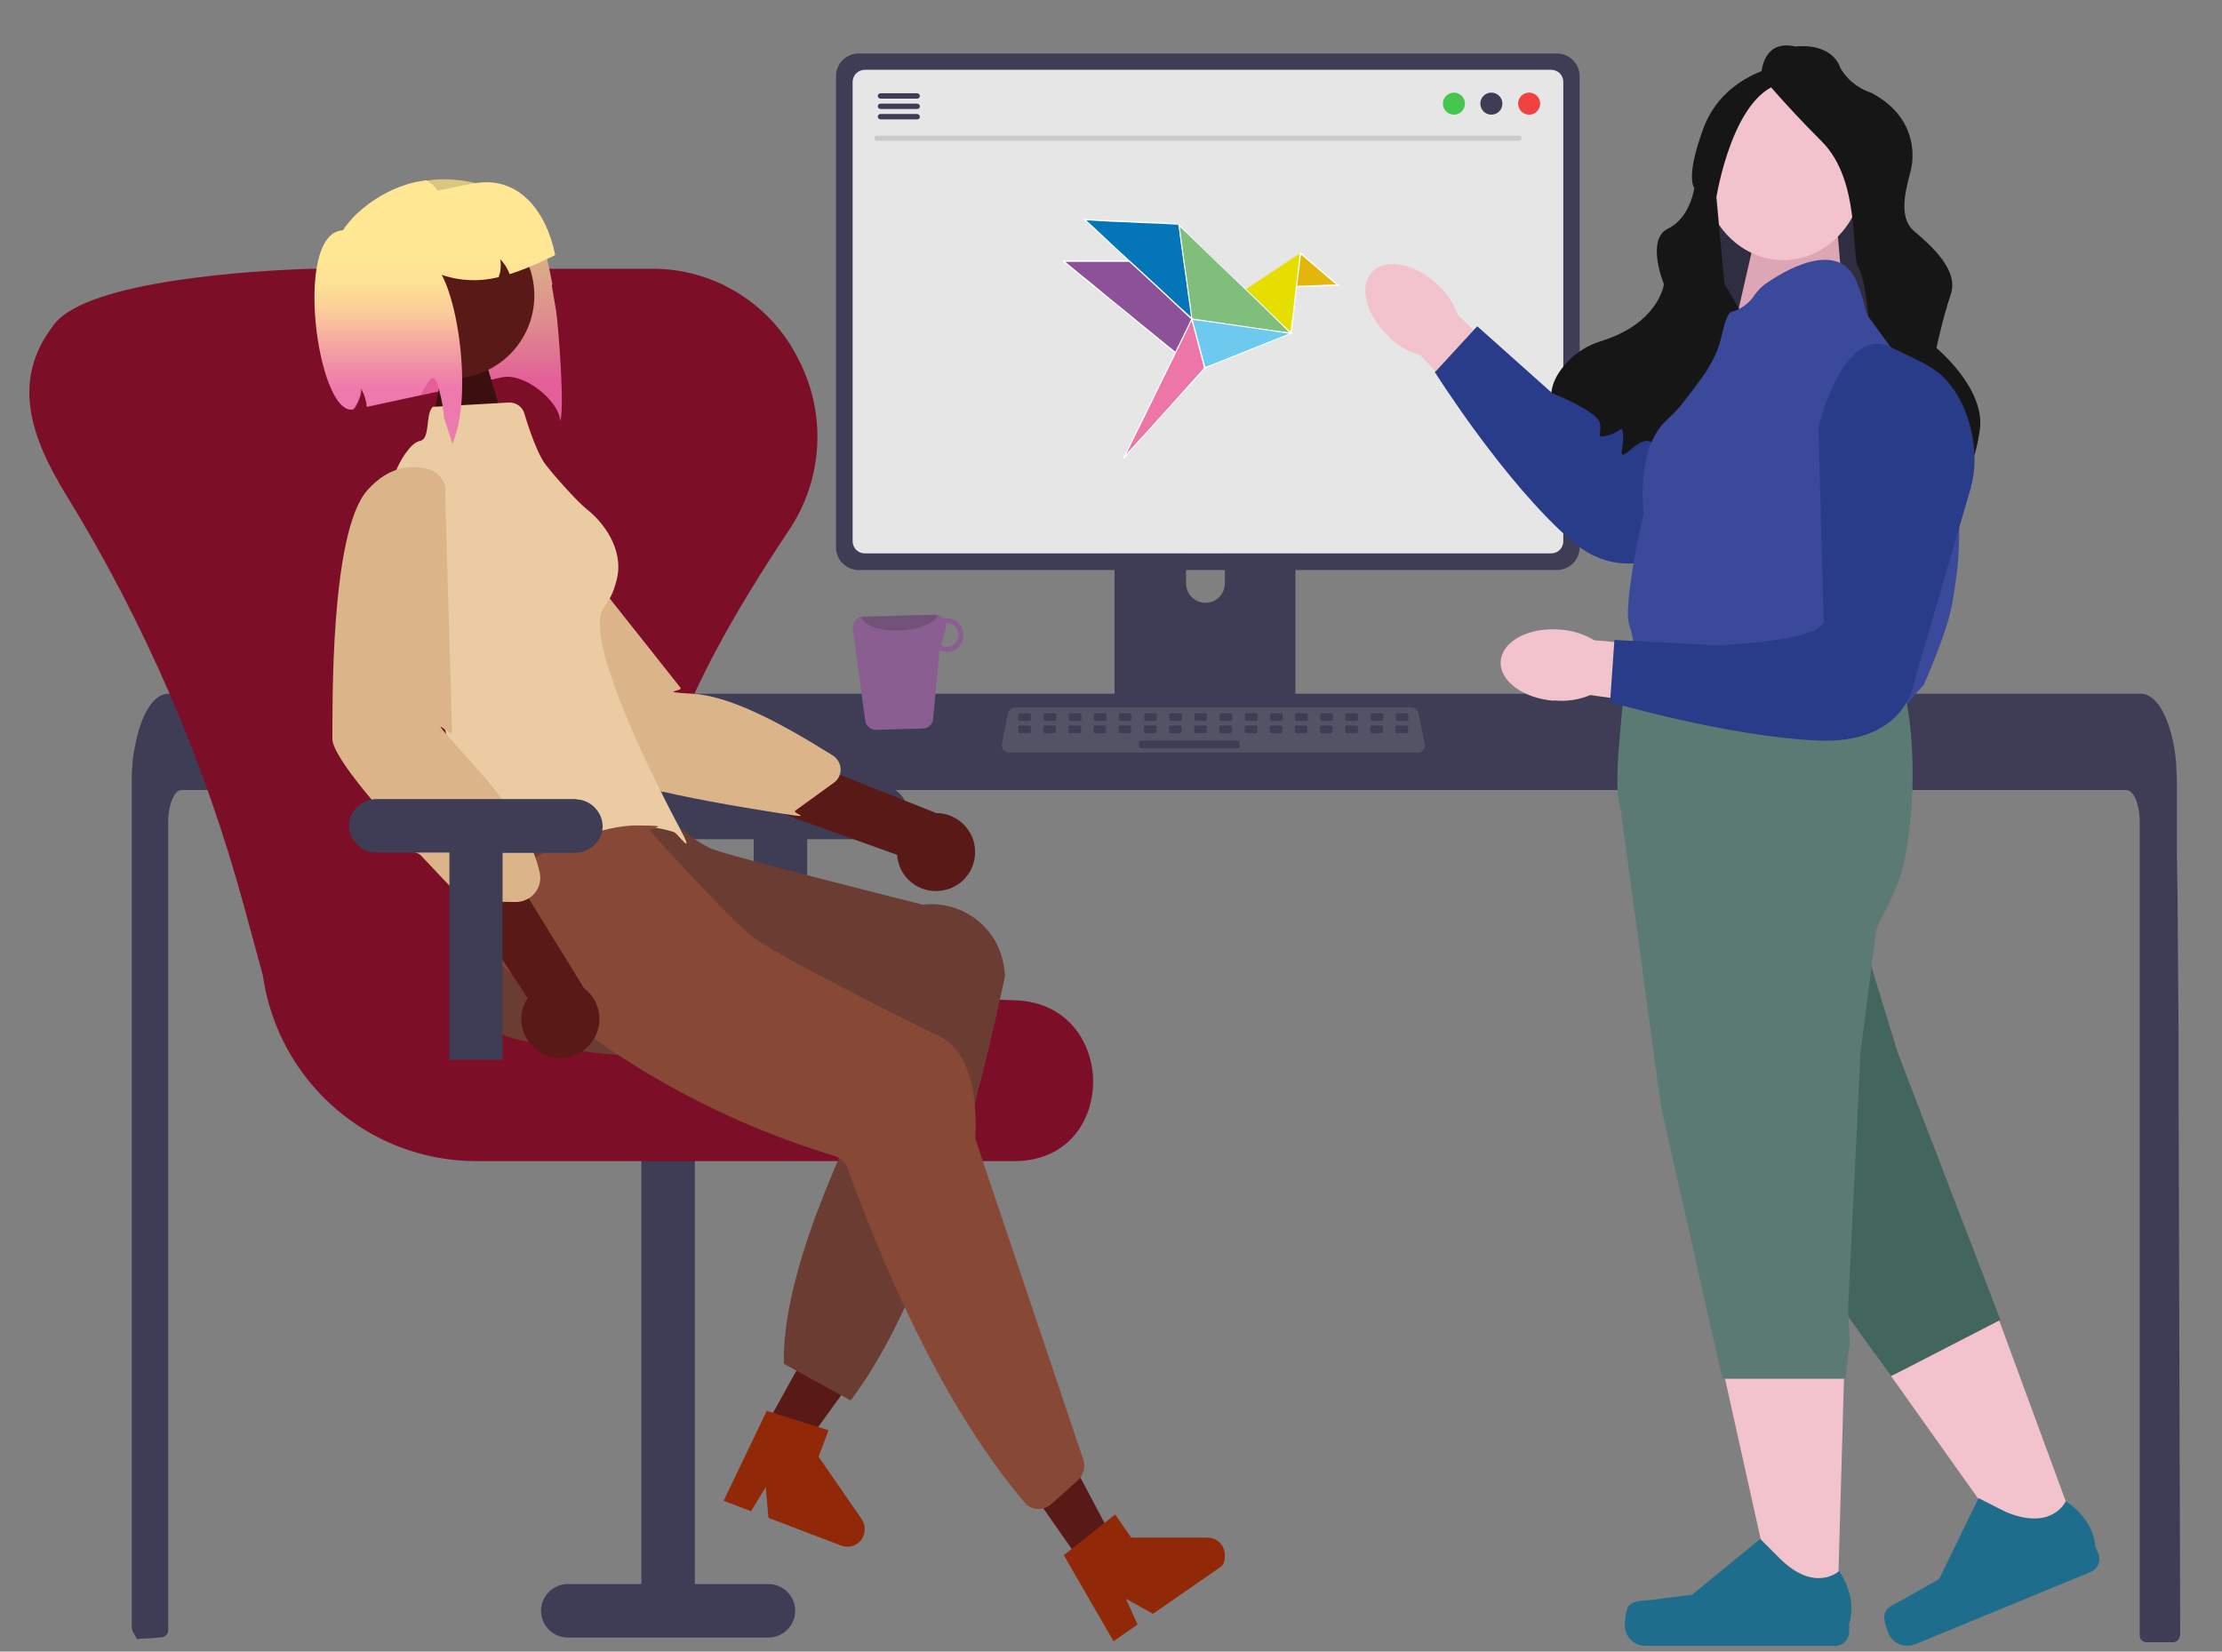 <?xml version="1.0" encoding="UTF-8"?>
<svg xmlns="http://www.w3.org/2000/svg" version="1.1" xmlns:xlink="http://www.w3.org/1999/xlink" viewBox="0 0 664.5 494">
  <rect x="0" y="0" width="664.5" height="494" fill="#808080" stroke="none"/>
  <defs>
    <style>
      .cls-1 {
        fill: #591916;
      }

      .cls-2 {
        fill: #cacaca;
      }

      .cls-3 {
        fill: #e5de00;
      }

      .cls-4 {
        fill: #f2c2cd;
      }

      .cls-5 {
        fill: #2f2e41;
      }

      .cls-6 {
        fill: #1f6d8c;
      }

      .cls-7 {
        fill: #dda6b5;
      }

      .cls-8 {
        fill: #eb76a7;
      }

      .cls-9 {
        fill: #e4b50a;
      }

      .cls-10 {
        fill: #80be7b;
      }

      .cls-11 {
        fill: #3b499b;
      }

      .cls-12, .cls-13 {
        fill: #fff;
      }

      .cls-14 {
        fill: #5c7a74;
      }

      .cls-15 {
        fill: #3a0f0d;
      }

      .cls-16 {
        fill: #46c64f;
      }

      .cls-17 {
        fill: #293c89;
      }

      .cls-18 {
        display: none;
        fill: #28292b;
      }

      .cls-19 {
        fill: #3f3d56;
      }

      .cls-20 {
        fill: url(#Dégradé_sans_nom_2);
      }

      .cls-21 {
        fill: #6dc9ee;
      }

      .cls-22 {
        fill: #f24141;
      }

      .cls-23 {
        fill: #1e1e2b;
      }

      .cls-24 {
        fill: #dbb589;
      }

      .cls-25 {
        fill: #912909;
      }

      .cls-26 {
        fill: url(#Dégradé_sans_nom);
      }

      .cls-27 {
        fill: #8a5e91;
      }

      .cls-28 {
        fill: #535366;
      }

      .cls-29 {
        fill: #7c0e28;
      }

      .cls-30 {
        fill: #42665d;
      }

      .cls-31 {
        fill: #eacba2;
      }

      .cls-32 {
        fill: #8d5197;
      }

      .cls-33 {
        fill: #73527a;
      }

      .cls-13 {
        isolation: isolate;
        opacity: .8;
      }

      .cls-34 {
        fill: #6b3d32;
      }

      .cls-35 {
        fill: #0476b8;
      }

      .cls-36 {
        fill: #874936;
      }

      .cls-37 {
        fill: #161616;
      }
    </style>
    <linearGradient id="Dégradé_sans_nom" data-name="Dégradé sans nom" x1="135.3" y1="264.3" x2="135.3" y2="207.4" gradientTransform="translate(0 320.2) scale(1 -1)" gradientUnits="userSpaceOnUse">
      <stop offset="0" stop-color="#d9c681"/>
      <stop offset=".2" stop-color="#d9bf82"/>
      <stop offset=".4" stop-color="#dbac87"/>
      <stop offset=".7" stop-color="#de8d8e"/>
      <stop offset="1" stop-color="#e36398"/>
      <stop offset="1" stop-color="#e45e9a"/>
    </linearGradient>
    <linearGradient id="Dégradé_sans_nom_2" data-name="Dégradé sans nom 2" x1="130" y1="243" x2="130" y2="203.5" gradientTransform="translate(0 320.2) scale(1 -1)" gradientUnits="userSpaceOnUse">
      <stop offset="0" stop-color="#ffe794"/>
      <stop offset=".2" stop-color="#fde095"/>
      <stop offset=".4" stop-color="#fbcd99"/>
      <stop offset=".6" stop-color="#f6aea0"/>
      <stop offset=".9" stop-color="#ef84a9"/>
      <stop offset="1" stop-color="#ee79ac"/>
    </linearGradient>
  </defs>
  <!-- Generator: Adobe Illustrator 28.7.1, SVG Export Plug-In . SVG Version: 1.2.0 Build 142)  -->
  <g>
    <g id="Calque_1">
      <rect class="cls-18" x="-64.2" y="-177.1" width="811.5" height="695"/>
      <path class="cls-19" d="M366.3,165.5v9c0,3.2-2.6,5.8-5.8,5.8s-5.8-2.6-5.8-5.8v-9h-21.4v50.7h54.1v-50.7h-21.1Z"/>
      <path class="cls-19" d="M651.9,489.2c0,.5-.2,1-.6,1.4-.4.4-.9.6-1.4.6h-8c-1.1,0-2-.9-2-2h0v-243.2c0-5.4-1.8-9.7-4-9.7H54.3c-2.2,0-4,4.4-4,9.7v241.7c0,1-.8,1.9-1.8,2-1.6.2-3.2.3-4.9.4h0c-.9,0-1.8,0-2.6.2h0c-.5-.8-.9-1.7-1.4-2.5,0-.3-.2-.6-.2-.9v-253.4c0-1.5,0-3,.2-4.4,0-2,.4-4,.8-6,1.7-9.3,5.5-15.6,9.9-15.6h590c.6,0,1.3.1,1.8.4.9.4,1.6.9,2.3,1.6.9.9,1.6,1.9,2.2,3,2.1,3.8,3.7,9.4,4.2,15.9v.2c0,1.6.2,3.3.2,4.9v21.4c0,0,.2,12.8.2,12.8l.3,40.1v14.2l.5,167.2Z"/>
      <path class="cls-19" d="M465.6,16h-208.8c-3.7,0-6.8,3-6.8,6.8v140.9c0,3.7,3,6.8,6.8,6.8h208.8c3.7,0,6.8-3,6.8-6.8V22.8c0-3.7-3-6.8-6.8-6.8h0ZM467.5,161.9c0,2-1.6,3.6-3.6,3.6h-205.3c-2,0-3.6-1.6-3.6-3.6V24.5c0-2,1.6-3.6,3.6-3.6h205.3c2,0,3.6,1.6,3.6,3.6v137.4h0Z"/>
      <path class="cls-13" d="M467.5,24.5v137.4c0,2-1.6,3.6-3.6,3.6h-205.3c-2,0-3.6-1.6-3.6-3.6V24.5c0-2,1.6-3.6,3.6-3.6h205.3c2,0,3.6,1.6,3.6,3.6h0Z"/>
      <path class="cls-19" d="M333.2,213.7v7.4c0,.8.7,1.5,1.5,1.5h51.5c.8,0,1.5-.7,1.5-1.5v-7.4h-54.5Z"/>
      <g>
        <path class="cls-28" d="M423.9,225.1h-122.1c-1.2,0-2.2-1-2.2-2.2s0-.3,0-.5l1.9-9c.2-1,1.1-1.8,2.2-1.8h118.3c1.1,0,2,.7,2.2,1.8l1.9,9c.3,1.2-.5,2.4-1.7,2.7h-.5,0Z"/>
        <rect class="cls-19" x="304.5" y="213.3" width="3.8" height="2.3" rx=".5" ry=".5"/>
        <rect class="cls-19" x="312.1" y="213.3" width="3.8" height="2.3" rx=".5" ry=".5"/>
        <rect class="cls-19" x="319.6" y="213.3" width="3.8" height="2.3" rx=".5" ry=".5"/>
        <rect class="cls-19" x="327.1" y="213.3" width="3.8" height="2.3" rx=".5" ry=".5"/>
        <rect class="cls-19" x="334.6" y="213.3" width="3.8" height="2.3" rx=".5" ry=".5"/>
        <rect class="cls-19" x="342.2" y="213.3" width="3.8" height="2.3" rx=".5" ry=".5"/>
        <rect class="cls-19" x="349.7" y="213.3" width="3.8" height="2.3" rx=".5" ry=".5"/>
        <rect class="cls-19" x="357.2" y="213.3" width="3.8" height="2.3" rx=".5" ry=".5"/>
        <rect class="cls-19" x="364.7" y="213.3" width="3.8" height="2.3" rx=".5" ry=".5"/>
        <rect class="cls-19" x="372.3" y="213.3" width="3.8" height="2.3" rx=".5" ry=".5"/>
        <rect class="cls-19" x="379.8" y="213.3" width="3.8" height="2.3" rx=".5" ry=".5"/>
        <rect class="cls-19" x="387.3" y="213.3" width="3.8" height="2.3" rx=".5" ry=".5"/>
        <rect class="cls-19" x="394.8" y="213.3" width="3.8" height="2.3" rx=".5" ry=".5"/>
        <rect class="cls-19" x="402.3" y="213.3" width="3.8" height="2.3" rx=".5" ry=".5"/>
        <rect class="cls-19" x="409.9" y="213.3" width="3.8" height="2.3" rx=".5" ry=".5"/>
        <rect class="cls-19" x="417.4" y="213.3" width="3.8" height="2.3" rx=".5" ry=".5"/>
        <rect class="cls-19" x="304.5" y="217" width="3.8" height="2.3" rx=".5" ry=".5"/>
        <rect class="cls-19" x="312" y="217" width="3.8" height="2.3" rx=".5" ry=".5"/>
        <rect class="cls-19" x="319.5" y="217" width="3.8" height="2.3" rx=".5" ry=".5"/>
        <rect class="cls-19" x="327" y="217" width="3.8" height="2.3" rx=".5" ry=".5"/>
        <rect class="cls-19" x="334.5" y="217" width="3.8" height="2.3" rx=".5" ry=".5"/>
        <rect class="cls-19" x="342.1" y="217" width="3.8" height="2.3" rx=".5" ry=".5"/>
        <rect class="cls-19" x="349.6" y="217" width="3.8" height="2.3" rx=".5" ry=".5"/>
        <rect class="cls-19" x="357.1" y="217" width="3.8" height="2.3" rx=".5" ry=".5"/>
        <rect class="cls-19" x="364.6" y="217" width="3.8" height="2.3" rx=".5" ry=".5"/>
        <rect class="cls-19" x="372.2" y="217" width="3.8" height="2.3" rx=".5" ry=".5"/>
        <rect class="cls-19" x="379.7" y="217" width="3.8" height="2.3" rx=".5" ry=".5"/>
        <rect class="cls-19" x="387.2" y="217" width="3.8" height="2.3" rx=".5" ry=".5"/>
        <rect class="cls-19" x="394.7" y="217" width="3.8" height="2.3" rx=".5" ry=".5"/>
        <rect class="cls-19" x="402.3" y="217" width="3.8" height="2.3" rx=".5" ry=".5"/>
        <rect class="cls-19" x="409.8" y="217" width="3.8" height="2.3" rx=".5" ry=".5"/>
        <rect class="cls-19" x="417.3" y="217" width="3.8" height="2.3" rx=".5" ry=".5"/>
        <rect class="cls-19" x="340.6" y="221.5" width="30.1" height="2.3" rx=".5" ry=".5"/>
      </g>
      <g>
        <path class="cls-2" d="M454.3,42.1h-192.1c-.4,0-.8-.4-.7-.8,0-.4.3-.7.7-.7h192.1c.4,0,.8.4.7.8,0,.4-.3.7-.7.7Z"/>
        <circle class="cls-16" cx="434.8" cy="31" r="3.3"/>
        <circle class="cls-19" cx="446" cy="31" r="3.3"/>
        <circle class="cls-22" cx="457.3" cy="31" r="3.3"/>
        <g>
          <path class="cls-19" d="M274.3,27.9h-11c-.5,0-.8.4-.8.8s.4.8.8.8h11c.5,0,.8-.4.8-.8s-.4-.8-.8-.8Z"/>
          <path class="cls-19" d="M274.3,31h-11c-.5,0-.8.4-.8.8s.4.8.8.8h11c.5,0,.8-.4.8-.8s-.4-.8-.8-.8Z"/>
          <path class="cls-19" d="M274.3,34.1h-11c-.5,0-.8.4-.8.8s.4.8.8.8h11c.5,0,.8-.4.8-.8s-.4-.8-.8-.8Z"/>
        </g>
      </g>
      <path class="cls-19" d="M263.4,235h-60c-4.4,0-8,3.6-8,8s3.6,8,8,8h22v62h16v-62h22c4.4,0,8-3.6,8-8s-3.6-8-8-8Z"/>
      <path class="cls-19" d="M169.8,489.8h60c4.4,0,8-3.6,8-8s-3.6-8-8-8h-22v-135h-16v135h-22c-4.4,0-8,3.6-8,8s3.6,8,8,8h0Z"/>
      <path class="cls-29" d="M303,347.3h-160.5c-32.2,0-59.4-23.8-63.9-55.6l-5.7-20.9c-11.8-43.3-29.7-84.7-53.2-122.9-10.7-17.5-16.3-34.3-3.7-50.6,0-.1.2-.3.3-.4,10.1-13.1,60.2-16,76.6-16.5h103.6c18,.5,34.2,10.9,42.2,26.9,8.6,16.4,7.5,36.2-2.9,51.5-35.1,52.7-45.8,85.7-34.8,107.1,10.6,20.7,43.2,31.3,102.6,33.3,15.9.5,23.3,13,23.3,24.3s-7,23.2-22.6,23.8h-1.5.2Z"/>
      <path class="cls-26" d="M165,85.3l1.3,7.6c.6,3.7,2.7,29.9,1.2,33-.1-5.8-11-15-18-12.9l-11,2.5-6.9,1.5-5.6,1.2-16.2,3.5v-.6c0-.2,0-.5-.1-.7-.3-1.5-.9-3-1.6-4.3,0,1.8-.6,3.5-1.5,5.1h0c-.3.6-.6,1-1,1.4h0s-3.3-53.1-3-53.6c.3-.3.5-.7.8-1s.5-.7.8-1h0c.8-1,1.6-1.9,2.5-2.8.3-.2.5-.5.8-.7,4.1-3.8,8.9-6.5,14.2-8.2.6-.2,1.2-.4,1.8-.5.6-.2,1.3-.3,1.9-.4h.2c.3-.1.6-.2.9-.2s.8-.1,1.1-.2c4.9-.7,9.9-.4,14.7.8h0c4,1,7.8,2.7,11.3,5,6,4,8.3,10.4,10,17.6.6,2.5,1.1,5.1,1.6,7.7l-.2.2Z"/>
      <polygon class="cls-1" points="224.1 435.4 234.4 441 261.8 403.2 246.5 394.9 224.1 435.4"/>
      <path class="cls-25" d="M229,421.9l18.8,5.9-3,7.9,12.9,18.7c1.6,2.4,1,5.7-1.3,7.3-1.4,1-3.2,1.2-4.8.6l-21.8-8.3-.8-9.2-4.4,7.2-8.2-3.1,12.9-26.9h-.3Z"/>
      <path class="cls-1" d="M282.6,266.2c-6.2,1.5-12.5-2.3-14-8.5-.2-.7-.3-1.3-.3-2l-88.2-31.7,16.2-14.1,83.7,33.3c6.4,0,11.7,5.3,11.6,11.7,0,5.4-3.7,10.1-9,11.3h0Z"/>
      <path class="cls-24" d="M157.2,147.5c-1.2-1.5-3.2-2.2-5-1.7-4.5,1.2-12,4.9-12.9,16.7-1.3,17,31.1,58.9,36.1,65.8s48.8,13.5,58.8,15.1,2.6-.1,3.6-.9l11.6-8.4c2.8-2,2.6-6.2-.3-8.1-16.4-10.3-31.2-17.9-42-18.5s-2.7-.7-3.6-1.8l-46.2-58.3h-.1Z"/>
      <path class="cls-34" d="M300.6,291.8c-12,56.3-26.5,100.9-46.2,127.1l-20-11c-.4-26,15.3-61.2,33.8-98.1-41.5,7.1-80.7,9.4-114.6.8-11.6-3.1-18.6-14.8-15.7-26.5.1-.5.3-1.1.5-1.6,4.1-12.4-5-20.1,3.3-33.7,22-7.5,42-8.3,61.1-1.7,0,0,5.1,4.6,9.8,6.7s63.4,16.8,63.4,16.8c12-1.4,22.9,7.1,24.3,19.1"/>
      <polygon class="cls-15" points="132.5 109.7 130 122.9 150.4 125.3 145 107.2 132.5 109.7"/>
      <circle class="cls-1" cx="135" cy="88.4" r="24.8"/>
      <path class="cls-31" d="M129.2,121.7l22.9-1.3c2-.1,3.8,1,4.6,2.9,0,0,3.3,11.6,6.5,15.7s9.6,11.2,12.5,13.5c4.6,3.6,10.9,11.7,8.8,20.6s-5.1,7.3-5.1,13.6c0,14.8,18.1,50.2,23.6,60.5s-.4,2-1.4,1.7c-3.6-1.2-10.3-2.6-18.4-.9-1.6,1-38.2,6-39.5,4.7-2.5-2.6-5.6-16.1-5.6-16.1l-20.9-76.9c-2.3-8.2-.8-17,4-24,1.5-2.1,3-3.6,4.4-3.8,3.2-.7,1.5-7.8,3.8-10.2h-.2Z"/>
      <polygon class="cls-1" points="323.7 467.9 333.3 461.2 311.5 420 297.2 429.9 323.7 467.9"/>
      <path class="cls-36" d="M291.8,337.1c0,.7-.3,2.9,0,3.9l32.2,95.7c.7,2.1,0,4.5-1.6,6l-8,7.2c-2.4,2.1-6.1,1.9-8.1-.6-21.7-25.9-38.5-60.7-52.9-100-.6-1.7-2-3-3.7-3.5-39-11.9-68.7-30.6-94.7-52.7-9-7.6-15.8-17.4-8.1-26.7.4-.4.7-.9,1.1-1.3,8.4-8.7,29.9-18.2,42.3-18.2s3.1.7,4.2,1.8c5.5,6.1,24.4,26.7,30.6,31.5,6.9,5.5,49.6,26.8,53.1,28.5s.3.2.5.2c11.2,4.1,13,17.2,13.1,27.8"/>
      <path class="cls-25" d="M318.1,465.2l15.4-12.2,4.8,6.9h22.7c2.9,0,5.3,2.3,5.3,5.2s-.8,3.3-2.3,4.3l-19.2,13.3-8.1-4.5,3.5,7.7-7.2,5-14.9-25.8h0Z"/>
      <path class="cls-1" d="M163,315.5c-5.9-2.5-8.7-9.3-6.2-15.2.3-.6.6-1.2,1-1.8l-51.8-78.1,21.4-1.6,47.2,76.7c5.2,3.9,6.2,11.2,2.3,16.3-3.2,4.3-9,5.8-14,3.7h.1Z"/>
      <path class="cls-24" d="M133.3,147.1c0-3.2-2.2-6-5.3-6.8-4.6-1.2-11.5-1.2-18.2,6.4-11.2,12.8-10.3,65.8-10.4,74.3,0,2.7,3.8,8.4,9.2,15.1,2.4,3,5.1,6.2,7.8,9.3,1.6,1.8.2,5.6,1.8,7.4s6.2,1.5,7.7,3.1c4.6,4.9,8.6,9.1,10.9,11.5s3.2,2.2,5.1,2.2l12.3.2c4.7,0,8.2-4.2,7.2-8.8-2.9-13.1-12.9-24.7-24.1-37.1s-2-3-2.1-4.9l-2.1-72.1.2.2Z"/>
      <path class="cls-20" d="M166,76.3c-.9.5-1.8.9-2.7,1.3-3.5,1.7-7.1,3.2-10.9,4.4-.6-1.7-1.6-3.2-2.8-4.5.3,1.8.2,3.7-.5,5.4-5.6,1.4-11.5,1.2-17-.7,3.6,6.7,6.3,20.7,6.1,33.2,0,6.6-1,12.8-2.9,17.3l-2.5-7.7c-.2-2.7-.7-5.4-1.4-8.1-1.7-7.4-3.3-2.5-5.6,1.2l-16.2,3.5v-.6c0-.2,0-.5-.1-.7-.3-1.5-.9-3-1.6-4.3,0,1.8-.6,3.5-1.5,5.1h0c-.3.6-.6,1-1,1.4h0c-10.5,1.4-17.8-52.6-3-53.6.4,0,.5-.7.8-1s.5-.7.8-1h0c.8-1,1.6-1.9,2.5-2.8.3-.2.5-.5.8-.7,4.1-3.7,8.9-6.5,14.2-8.2.6-.2,1.2-.4,1.8-.5.6-.2,1.3-.3,1.9-.4h.2c.3-.1.6-.2.9-.2s.8-.1,1.1-.2c1.4.7,2.6,1.8,3.5,3.1l10.4-2.1c.3,0,.6-.1.8-.1h0c12.9-2.2,21.2,8.2,23.9,21.3v.2Z"/>
      <path class="cls-19" d="M172.4,239h-59.7c-4.3,0-8,3.2-8.3,7.5s3.4,8.5,8,8.5h22v62h15.9v-61.9h21.6c4.3,0,8-3.2,8.3-7.5s-3.4-8.5-8-8.5h.2Z"/>
      <g>
        <polygon class="cls-9" points="388.9 75.7 400.1 85.3 387.8 85.7 388.9 75.7"/>
        <polygon class="cls-3" points="372.6 86.5 388.9 75.7 388.9 75.7 387.8 85.7 386.2 99.7 372.6 86.5"/>
        <polygon class="cls-21" points="360.4 109.9 360.4 109.9 360.3 109.9 356.4 95.5 356.4 95.4 386.2 99.7 360.4 109.9"/>
        <polygon class="cls-10" points="372.6 86.5 386.2 99.7 356.4 95.4 356.4 95.4 352.4 66.9 372.6 86.5"/>
        <polygon class="cls-8" points="356.4 95.5 360.3 109.9 336 136.9 336 136.9 351.5 105.4 356.4 95.4 356.4 95.4 356.4 95.4 356.4 95.5"/>
        <polygon points="356.4 95.4 356.4 95.4 356.4 95.4 356.4 95.4"/>
        <polygon class="cls-32" points="356.4 95.4 356.4 95.4 351.5 105.4 318.1 78.2 337.7 78.2 337.7 78.2 356.4 95.4 356.4 95.4"/>
        <polygon class="cls-35" points="337.7 78.2 324.3 65.8 352.4 66.9 356.4 95.4 337.7 78.2"/>
        <path class="cls-12" d="M388.8,75.9c1.6,1.4,3.2,2.7,4.8,4.1,2,1.7,4,3.5,6.1,5.2l.3.3c.2.2.5-.1.3-.3-1.6-1.4-3.2-2.7-4.8-4.1-2-1.7-4-3.5-6.1-5.2-.1-.1-.2-.2-.3-.3-.2-.2-.5.1-.3.3h0Z"/>
        <path class="cls-12" d="M400,85.1c-2.3,0-4.5.1-6.8.2l-5.4.2c-.3,0-.3.4,0,.4,2.3,0,4.5-.1,6.8-.2l5.4-.2c.3,0,.3-.4,0-.4Z"/>
        <path class="cls-12" d="M388.7,75.8l-.5,4.4c-.4,3.1-.7,6.2-1.1,9.3-.3,2.8-.6,5.5-1,8.2,0,.7-.2,1.3-.2,1.9s.4.3.4,0l.5-4.4c.4-3.1.7-6.2,1.1-9.3.3-2.8.6-5.5,1-8.2,0-.7.2-1.3.2-1.9s-.4-.2-.4,0h0Z"/>
        <path class="cls-12" d="M386.2,99.5l-1.8-1.7c-1.6-1.5-3.1-3-4.7-4.5-2.1-2.1-4.3-4.2-6.4-6.2-2.4-2.3-4.7-4.5-7.1-6.8-2.2-2.1-4.4-4.2-6.5-6.3l-4.9-4.8c-.7-.7-1.4-1.4-2.1-2.1-.2-.2-.5.1-.3.3.6.6,1.2,1.2,1.8,1.7,1.6,1.5,3.1,3,4.7,4.5,2.1,2.1,4.3,4.2,6.4,6.2,2.4,2.3,4.7,4.5,7.1,6.8,2.2,2.1,4.4,4.2,6.5,6.3l4.9,4.8,2.1,2.1c.2.2.5-.1.3-.3h0Z"/>
        <path class="cls-12" d="M352.4,66.8c-1.3,0-2.6-.1-3.9-.2-3-.2-5.9-.3-8.8-.4-3.1-.2-6.3-.3-9.4-.4-1.9-.1-3.8-.2-5.6-.3h-.3c-.3,0-.3.4,0,.4,1.3,0,2.6.1,3.9.2,3,.2,5.9.3,8.8.4,3.1.2,6.3.3,9.4.4,1.9.1,3.8.2,5.6.3h.3c.3,0,.3-.3,0-.4Z"/>
        <path class="cls-12" d="M324.2,65.9l2,1.8c1.7,1.5,3.4,3.1,5.1,4.7,2.2,2.1,4.5,4.2,6.8,6.3l7.2,6.6c2.1,1.9,4.2,3.9,6.2,5.8l4,3.7c.3.3.5.5.8.7s.5-.1.3-.3l-2-1.8c-1.7-1.5-3.4-3.1-5.1-4.7-2.2-2.1-4.5-4.2-6.8-6.3l-7.2-6.6c-2.1-1.9-4.2-3.9-6.2-5.8l-4-3.7c-.3-.3-.5-.5-.8-.7-.2-.2-.4.1-.3.3h0Z"/>
        <path class="cls-12" d="M356.6,95.4c-.2-1.3-.4-2.6-.5-3.8-.4-2.9-.8-5.8-1.2-8.7-.5-3.1-.9-6.3-1.3-9.4-.3-2-.6-4-.8-5.9v-.5c0-.3-.4-.2-.4.1.2,1.3.4,2.6.5,3.8.4,2.9.8,5.8,1.2,8.7.5,3.1.9,6.3,1.3,9.4.3,2,.6,4,.8,5.9v.5c0,.2.4.1.4-.1Z"/>
        <path class="cls-12" d="M356.3,95.6c1.2.2,2.5.4,3.7.5,2.9.4,5.7.8,8.5,1.2,3.2.5,6.3.9,9.6,1.4,2.2.3,4.5.7,6.7,1l1.2.2c.3,0,.4-.3.1-.4-1.2-.2-2.5-.4-3.7-.5-2.9-.4-5.7-.8-8.5-1.2-3.2-.5-6.3-.9-9.6-1.4-2.2-.3-4.5-.7-6.7-1l-1.2-.2c-.2,0-.3.3-.1.4Z"/>
        <path class="cls-12" d="M356.3,95.3c-.4.8-.8,1.5-1.1,2.3l-2.9,5.9c-1.3,2.7-2.7,5.4-4,8.1-1.4,3-2.9,5.9-4.3,8.8-1.3,2.7-2.7,5.4-4,8.1-1,2-1.9,3.9-2.9,5.9l-1.1,2.3c-.1.2.2.4.3.2.4-.8.8-1.5,1.1-2.3l2.9-5.9c1.3-2.7,2.7-5.4,4-8.1,1.4-3,2.9-5.9,4.3-8.8,1.3-2.7,2.7-5.4,4-8.1,1-2,1.9-3.9,2.9-5.9l1.1-2.3c.1-.3-.2-.4-.3-.2h0Z"/>
        <path class="cls-12" d="M336.2,137.1c.7-.8,1.4-1.6,2.1-2.4,1.7-1.9,3.5-3.8,5.2-5.8,2.1-2.4,4.3-4.8,6.5-7.2,2-2.2,4-4.5,6.1-6.7,1.3-1.4,2.6-2.9,3.9-4.3l.6-.6c.2-.2-.1-.5-.3-.3-.7.8-1.4,1.6-2.1,2.4-1.7,1.9-3.5,3.8-5.2,5.8-2.1,2.4-4.3,4.8-6.5,7.2-2,2.2-4,4.5-6.1,6.7-1.3,1.4-2.6,2.9-3.9,4.3l-.6.6c-.2.2.1.5.3.3h0Z"/>
        <path class="cls-12" d="M360.5,109.9c-.5-2-1.1-3.9-1.6-5.9-.7-2.7-1.4-5.4-2.1-8,0-.2-.1-.4-.2-.7s-.4-.2-.4.1c.5,2,1.1,3.9,1.6,5.9.7,2.7,1.4,5.4,2.1,8,0,.2.1.4.2.7,0,.2.4.1.4-.1Z"/>
        <path class="cls-12" d="M360.5,110.1c1.2-.5,2.5-1,3.7-1.5,2.8-1.1,5.5-2.2,8.3-3.3,2.9-1.2,5.8-2.3,8.7-3.5,1.6-.7,3.3-1.3,4.9-1.9h.2c.2-.1.1-.5-.1-.4-1.2.5-2.5,1-3.7,1.5-2.8,1.1-5.5,2.2-8.3,3.3-2.9,1.2-5.8,2.3-8.7,3.5-1.6.7-3.3,1.3-4.9,1.9h-.2c-.2.1-.1.5.1.4Z"/>
        <path class="cls-12" d="M337.7,77.9h-19.6c-.3,0-.3.4,0,.4h19.6c.3,0,.3-.4,0-.4Z"/>
        <path class="cls-12" d="M317.9,78.3c.7.6,1.4,1.2,2.1,1.7,1.8,1.5,3.6,2.9,5.4,4.4,2.4,1.9,4.8,3.9,7.2,5.9,2.5,2,5.1,4.1,7.6,6.2,2.1,1.8,4.3,3.5,6.5,5.3,1.3,1.1,2.7,2.2,4,3.3l.6.5c.2.2.5-.1.3-.3-.7-.6-1.4-1.2-2.1-1.7-1.8-1.5-3.6-2.9-5.4-4.4-2.4-1.9-4.8-3.9-7.2-5.9-2.5-2-5.1-4.1-7.6-6.2-2.1-1.8-4.3-3.5-6.5-5.3-1.3-1.1-2.7-2.2-4-3.3l-.6-.5c-.2-.2-.4.1-.3.3h0Z"/>
      </g>
      <path class="cls-34" d="M304,290.4"/>
      <g>
        <rect class="cls-5" x="514" y="46.3" width="52.8" height="78"/>
        <polygon class="cls-7" points="551.5 92.6 549.6 70.3 525 70.3 519.6 93.9 551.5 92.6"/>
        <ellipse class="cls-4" cx="533.3" cy="50.9" rx="24.2" ry="26.9"/>
        <path class="cls-37" d="M526.7,22.6s0-11,10.2-8.7c11.6-1,13.4,6.3,13.4,6.3,0,0,2.5,5.3,9.4,7.6,13.3,7.1,12.7,18.4,11.9,22.4s-4.7,14.2.8,18.9,13.4,11.8,11,18.9c-2.4,7.1-4.3,16.1-4.3,16.1,0,0,14.6,12,13,24.3,0,0-3.9,34.6-27.9,27.2s-5.2-57.4-5.2-57.4c0,0-.8-14.2-3.2-18.1s.8-26-11-37.8-18.1-19.7-18.1-19.7h0Z"/>
        <path class="cls-37" d="M529.9,20.3s-15,3.2-20.5,18.1-2.7,17.8-2.7,17.8c0,0-1.2,9-7.9,12.2s-1.2,16.6-1.2,16.6c0,0-1.4,11.7-19,17.1-3.8,1.2-7.2,3.3-9.9,6.2-20.8,22.3,32.7,35.8,32.7,35.8,0,0-3.4-17.1,18.6-17.9,22.1-.8-4.3-41.2-4.3-41.2l-2.4-26s4.7-29.9,18.9-33.9c14.2-3.9-2.4-4.7-2.4-4.7h.1Z"/>
        <path id="uuid-070545a9-7559-45f6-9b62-076b2f028fa8-87-2" class="cls-4" d="M415.3,100.6c-6.8-6.3-9-14.9-5-19.2s12.8-2.7,19.5,3.6c2.7,2.5,4.9,5.6,6.1,9.1l28.4,27.1-13,13.1-26.6-28.1c-3.6-1-6.8-2.9-9.5-5.5h0Z"/>
        <path class="cls-17" d="M517.6,101.4c-1.8,8-3.9,19.4-8.9,23.9-9.9,8.7-7.2,27.9-7.2,27.9,0,0-1.4,6-2.7,13-5.5,1.8-16.8,6-28.9-4.5-20.2-17.6-40.8-50.4-40.8-50.4l.8-.8,11.4-12.4.5-.5,22.4,20s13.3,5.3,14.2,8.8-1.7,4.9,2.5,3.8,4.2-3.6,4.5.2c.3,3.7-2.3,8.1,2.5,3.9s6.2-1.7,6.2-1.7l23.5-31.1h0Z"/>
        <path class="cls-11" d="M575.5,204.6l-6.6,7.5c-2.3,4.7-6.5,8.2-11.6,7.1-13.3-2.9-38.9-7.2-55.3-2.4s-10.4-.4-13-4.8-.9-2.1-.6-2.9c1.4-3.2,1-16.1-1.1-22-1.2-3.2.2-12.7,1.6-20.8.8-4.7,1.8-8.9,2.3-11.2s.3-2.3.2-3.4c-.4-4.8-.8-19.1,7.3-26.3,5-4.5,14.1-15.9,15.9-23.9,1-4.4,1.9-7.8,3.3-8.3h.2c2.4-.7,4.5-2.2,6-4.1l1.1-1.5c.7-.9,1.6-1.8,2.5-2.5,5.2-3.7,22.1-14.2,27.6-.7,1.1,2.8,1.9,5.3,2.4,7.4s1,2.9,1.9,4.1l14.8,20.2c1.4,1.9,2.1,4.1,6.2-1.6l5.3,41c.2,1.8-.2,12.5-.5,14.3-.6,4.1-1.1,10-2.9,16.2s-6.5,17.5-7.1,18.6h0Z"/>
        <polygon class="cls-4" points="549.5 481.3 531.2 481.3 515.5 410.7 551.5 410.7 549.5 481.3"/>
        <path class="cls-6" d="M486.8,480.9h0c-.6,1-.9,4.1-.9,5.2h0c0,3.4,2.8,6.2,6.2,6.2h56.7c2.3,0,4.2-1.9,4.2-4.2v-2.4s2.8-7.1-3-15.8c0,0-7.2,6.8-17.9-3.9l-5.7-5.7-20.4,16.7-12.7,1.6c-2.8.3-5.2,0-6.7,2.4h.2Z"/>
        <polygon class="cls-4" points="621.7 459.7 604.7 466.7 560.7 404.8 597.7 394.5 621.7 459.7"/>
        <path class="cls-6" d="M563.5,483.3h0c-.2,1.1.7,4.1,1.2,5.1h0c1.3,3.2,4.9,4.7,8.1,3.4l52.4-21.6c2.2-.9,3.2-3.4,2.3-5.5l-.9-2.2s0-7.6-8.8-13.5c0,0-4,9.1-18,3.2l-8.1-4.1-11.8,24.2-11.1,6.3c-2.4,1.4-4.9,1.9-5.3,4.7h0Z"/>
        <path class="cls-30" d="M598.2,394.8l-6.2,3.2-23.1,11.9-3.4,1.7-20.2-28.1-40.5-52.6-13-88.2,1.4-44.9c5.8-1.9,10.5-2.6,12.8-1.5,10.6,5,10.1,37.6,10.1,37.6l35.5,28.8,15.9,52.1,30.7,79.9h0Z"/>
        <path class="cls-14" d="M561.1,278.1l-4.7,36.7-3.7,75.9v2.2l.5,8.6-1.3,10.9h-36.8l-18.4-81.5-11.9-87.9v-.3c0,0,3,7.7,0-.3s.9-29.7,1.4-44.6c0-1.3,1.1-2.4,2.4-2.5,13.1-.7,76.7-3.5,79.7,6.6,6.4,21.7,3.3,51.7-.5,61.6s-6.3,12.3-6.5,14.5h-.2Z"/>
        <path id="uuid-7eb47ac4-3db4-4d62-bd0a-b38893e38622-89-2" class="cls-4" d="M464.7,209.6c-9.2-.7-16.4-6-15.9-11.9s8.3-10.1,17.5-9.4c3.7.2,7.3,1.3,10.5,3.2l39.1,3.4-2,18.3-38.3-5.3c-3.4,1.4-7.1,2-10.8,1.6h0Z"/>
        <path class="cls-17" d="M589.5,145.5l-16.9,57.9s-2,19.2-28.8,18.1-62.3-11.5-62.3-11.5l1.3-18.6,29.9,1.6s30.9-.9,32.7-7,0,0,0,0l-1.6-58.1s7.5-32.1,22.6-23.6c.5.3,8,3.6,11.5,5.9,10.2,6.4,14.9,23.8,11.5,35.4h0Z"/>
      </g>
      <path class="cls-5" d="M515.2,246.3"/>
      <path class="cls-23" d="M539.1,361.4"/>
      <path class="cls-27" d="M258.8,216c.5,1.4,1.8,2.3,3.2,2.3l13.9-.4c1.5,0,2.7-1,3.1-2.4l2-21c.7.3,1.5.5,2.2.5,2.8,0,5-2.4,4.9-5.2s-2.4-5-5.2-4.9c-.3,0-.6,0-.9,0-.7-.7-1.6-1.1-2.5-1.1l-21.3.6c-.2,0-.4,0-.5,0-1.8.3-3,2.1-2.7,3.9,0,.1,0,.3.1.4l3.7,27.2ZM281.4,193.1l1.4-5c.2-.6.2-1.2,0-1.8,0,0,.1,0,.2,0,2,0,3.6,1.5,3.7,3.5,0,2-1.5,3.6-3.5,3.7-.6,0-1.2-.1-1.8-.4Z"/>
      <path class="cls-33" d="M257.6,184.5c.5,2.6,5.6,4.4,11.7,4.1,5.6-.3,10.3-2.2,11.1-4.6-.3,0-.6-.1-1-.1l-21.3.6c-.2,0-.4,0-.5,0Z"/>
    </g>
  </g>
</svg>